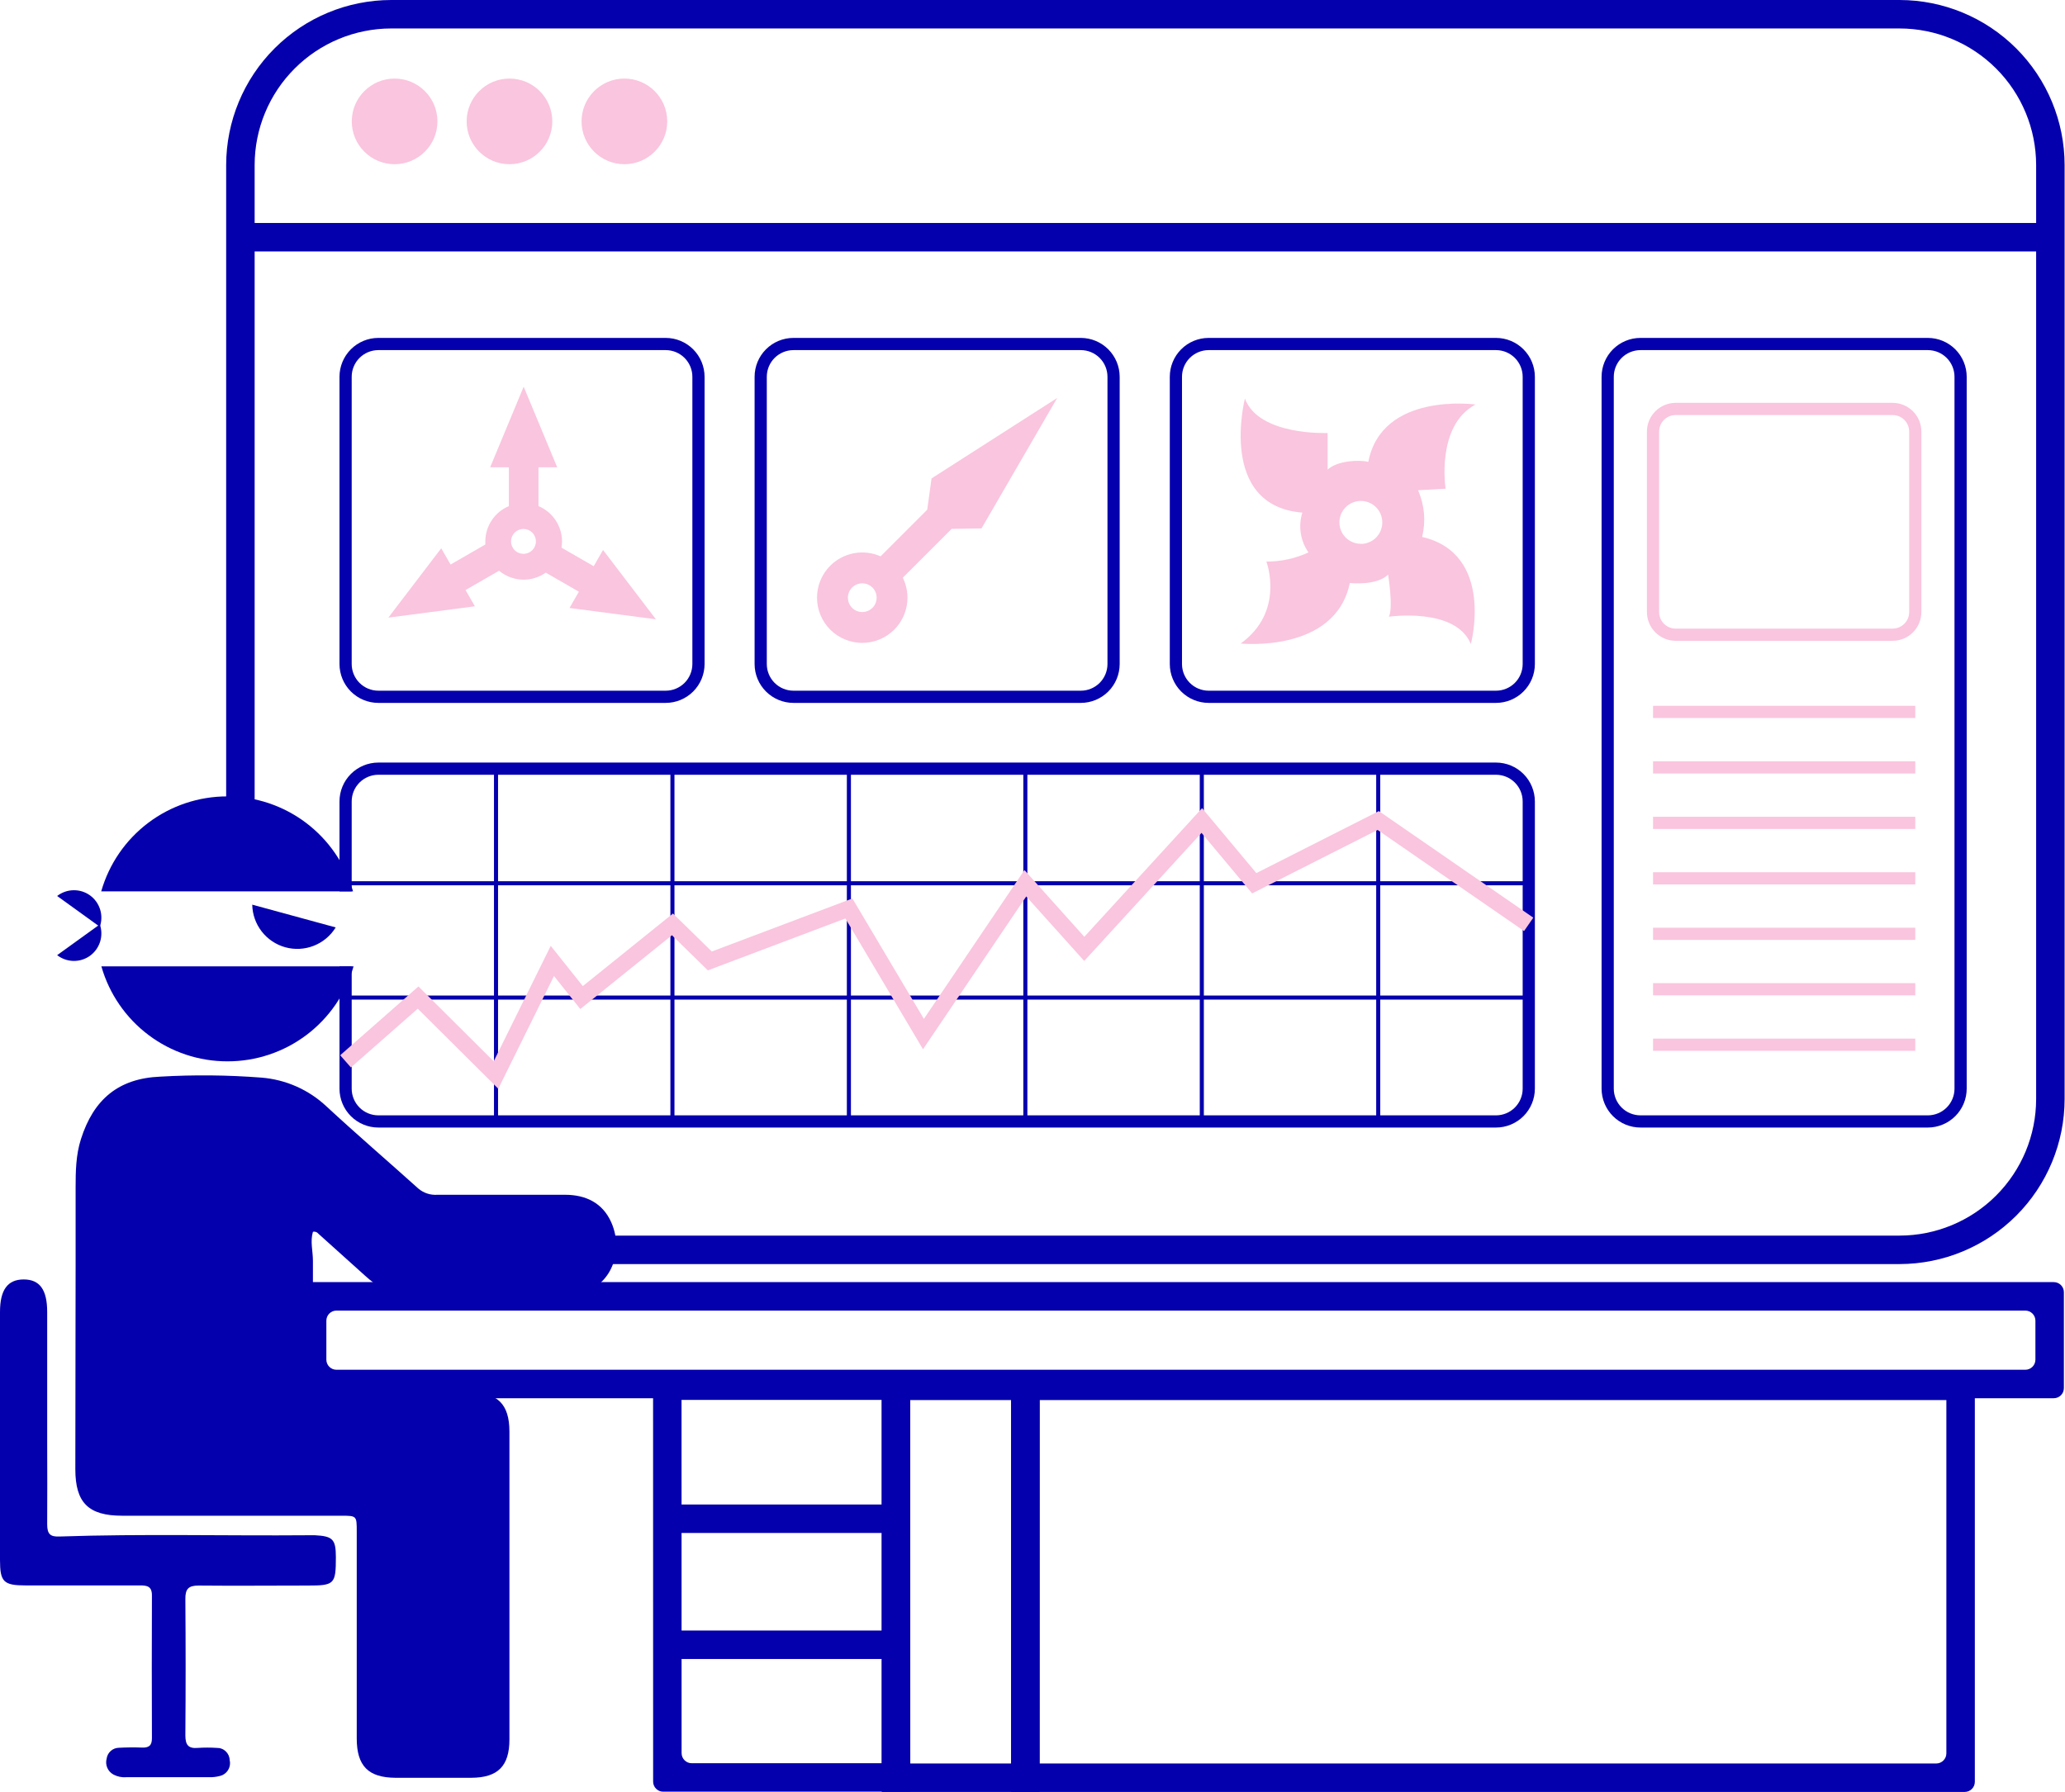 <svg width="409" height="355" viewBox="0 0 409 355" fill="none" xmlns="http://www.w3.org/2000/svg">
<path d="M376.237 250.425H116.483V244.785H376.237C383.408 244.777 390.282 241.924 395.352 236.854C400.423 231.784 403.275 224.909 403.283 217.739V32.686C403.275 25.515 400.423 18.641 395.352 13.571C390.282 8.501 383.408 5.648 376.237 5.64H77.481C70.31 5.648 63.436 8.501 58.366 13.571C53.295 18.641 50.443 25.515 50.435 32.686V162.986H44.795V32.686C44.806 24.02 48.253 15.713 54.38 9.585C60.508 3.458 68.815 0.011 77.481 0H376.237C384.903 0.011 393.21 3.458 399.338 9.585C405.465 15.713 408.912 24.02 408.923 32.686V217.715C408.919 226.384 405.474 234.698 399.346 240.831C393.218 246.964 384.907 250.414 376.237 250.425Z" fill="#0500AD"/>
<path d="M56.533 187.672C58.396 188.179 60.373 188.069 62.168 187.359C63.963 186.649 65.48 185.376 66.491 183.732L49.959 179.22C49.995 181.15 50.655 183.016 51.84 184.54C53.025 186.063 54.672 187.162 56.533 187.672Z" fill="#0500AD"/>
<path d="M17.829 189.347C18.779 188.657 19.481 187.68 19.831 186.559C20.18 185.439 20.16 184.235 19.771 183.127L11.319 189.226C12.246 189.946 13.381 190.347 14.554 190.369C15.727 190.39 16.876 190.032 17.829 189.347Z" fill="#0500AD"/>
<path d="M17.829 177.383C18.779 178.073 19.481 179.051 19.831 180.171C20.18 181.292 20.16 182.495 19.771 183.603L11.319 177.504C12.246 176.784 13.381 176.384 14.554 176.362C15.727 176.34 16.876 176.698 17.829 177.383Z" fill="#0500AD"/>
<path d="M45.02 157.773C39.377 157.767 33.885 159.601 29.378 162.997C24.871 166.393 21.594 171.167 20.045 176.594H69.924C68.379 171.178 65.113 166.413 60.621 163.017C56.128 159.622 50.652 157.781 45.02 157.773Z" fill="#0500AD"/>
<path d="M69.956 191.442H20.077C21.625 196.87 24.902 201.644 29.409 205.04C33.916 208.437 39.409 210.27 45.053 210.262C50.697 210.272 56.19 208.439 60.698 205.042C65.205 201.645 68.481 196.87 70.028 191.442" fill="#0500AD"/>
<path d="M61.98 244.028C61.408 245.921 61.98 247.863 61.98 249.788C61.98 257.563 61.98 265.338 61.931 273.152C61.931 275.231 62.608 275.916 64.695 275.892C74.137 275.803 83.588 275.843 93.03 275.852C98.557 275.852 100.893 278.156 100.901 283.634C100.901 307.603 100.901 320.606 100.901 344.583C100.901 349.876 98.621 352.172 93.344 352.196C88.333 352.196 83.322 352.196 78.311 352.196C72.929 352.156 70.665 349.844 70.657 344.413C70.657 330.755 70.657 317.099 70.657 303.446C70.657 300.287 70.657 300.279 67.563 300.279H24.194C17.515 300.279 14.921 297.709 14.921 291.054C14.921 268.826 15.001 257.563 14.977 235.335C14.977 232.048 15.026 228.809 16.033 225.667C18.538 217.771 23.493 213.63 31.751 213.292C38.422 212.905 45.11 212.969 51.772 213.485C56.592 213.866 61.139 215.878 64.663 219.189C70.624 224.716 76.796 230.009 82.838 235.447C83.888 236.349 85.253 236.799 86.633 236.696C95.06 236.696 103.488 236.696 111.915 236.696C116.016 236.696 119.367 238.308 121.075 242.167C123.919 248.612 120.382 256.314 112.858 256.411C101.892 256.548 90.919 256.411 79.954 256.411C76.256 256.411 73.823 254.099 71.342 251.859L63.084 244.431C62.958 244.264 62.787 244.137 62.591 244.066C62.395 243.994 62.183 243.981 61.98 244.028Z" fill="#0500AD"/>
<path d="M9.346 285.939C9.346 294.946 9.394 292.98 9.346 301.979C9.346 303.905 9.942 304.493 11.851 304.396C28.255 303.84 44.666 304.283 61.069 304.146C61.505 304.146 61.94 304.146 62.375 304.146C65.919 304.332 66.516 304.952 66.524 308.473C66.524 313.871 66.25 314.113 60.884 314.113C53.698 314.113 46.511 314.185 39.325 314.113C37.31 314.113 36.698 314.805 36.714 316.771C36.784 325.779 36.784 334.783 36.714 343.785C36.714 345.678 37.294 346.452 39.212 346.275C40.446 346.194 41.684 346.194 42.918 346.275C43.246 346.263 43.573 346.316 43.88 346.432C44.187 346.547 44.468 346.722 44.707 346.947C44.946 347.172 45.138 347.442 45.272 347.741C45.406 348.04 45.48 348.364 45.488 348.692C45.568 349.03 45.581 349.382 45.523 349.725C45.466 350.069 45.341 350.398 45.154 350.692C44.968 350.986 44.725 351.24 44.439 351.439C44.153 351.638 43.83 351.778 43.49 351.85C42.858 352.012 42.208 352.091 41.556 352.083C36.037 352.083 30.519 352.083 25 352.083C24.127 352.15 23.253 351.968 22.478 351.56C21.926 351.264 21.492 350.79 21.246 350.214C21 349.639 20.957 348.997 21.125 348.394C21.205 347.807 21.493 347.268 21.937 346.875C22.38 346.482 22.949 346.26 23.541 346.25C25.056 346.17 26.587 346.154 28.11 346.21C29.455 346.267 30.1 345.832 30.091 344.365C30.054 334.923 30.054 325.483 30.091 316.046C30.091 314.258 29.125 314.08 27.723 314.088C20.171 314.088 12.622 314.088 5.076 314.088C0.701 314.088 0 313.379 0 309.061C0 289.024 0 279.952 0 259.916C0 255.533 1.507 253.47 4.689 253.47C7.871 253.47 9.346 255.492 9.346 259.916C9.346 268.552 9.346 277.192 9.346 285.834V285.939Z" fill="#0500AD"/>
<path d="M406.095 44.175H47.606V49.814H406.095V44.175Z" fill="#0500AD"/>
<path d="M78.157 32.533C82.843 32.533 86.641 28.735 86.641 24.049C86.641 19.364 82.843 15.565 78.157 15.565C73.472 15.565 69.674 19.364 69.674 24.049C69.674 28.735 73.472 32.533 78.157 32.533Z" fill="#FAC5DE"/>
<path d="M100.909 32.533C105.595 32.533 109.393 28.735 109.393 24.049C109.393 19.364 105.595 15.565 100.909 15.565C96.224 15.565 92.426 19.364 92.426 24.049C92.426 28.735 96.224 32.533 100.909 32.533Z" fill="#FAC5DE"/>
<path d="M123.67 32.533C128.356 32.533 132.154 28.735 132.154 24.049C132.154 19.364 128.356 15.565 123.67 15.565C118.985 15.565 115.187 19.364 115.187 24.049C115.187 28.735 118.985 32.533 123.67 32.533Z" fill="#FAC5DE"/>
<path d="M131.847 139.251H74.935C72.895 139.249 70.94 138.438 69.497 136.995C68.055 135.553 67.243 133.597 67.241 131.557V74.645C67.241 72.603 68.052 70.645 69.494 69.201C70.937 67.757 72.894 66.945 74.935 66.943H131.847C133.89 66.945 135.847 67.757 137.291 69.201C138.735 70.645 139.547 72.603 139.55 74.645V131.557C139.547 133.598 138.735 135.555 137.291 136.998C135.847 138.441 133.889 139.251 131.847 139.251ZM74.935 69.36C73.535 69.362 72.193 69.919 71.203 70.91C70.214 71.901 69.658 73.245 69.658 74.645V131.557C69.66 132.956 70.217 134.297 71.206 135.286C72.195 136.275 73.536 136.832 74.935 136.834H131.847C133.248 136.834 134.591 136.278 135.582 135.289C136.573 134.299 137.13 132.957 137.133 131.557V74.645C137.133 73.243 136.576 71.899 135.585 70.908C134.594 69.916 133.249 69.36 131.847 69.36H74.935Z" fill="#0500AD"/>
<path d="M296.3 223.378H74.935C72.894 223.376 70.937 222.564 69.494 221.12C68.052 219.676 67.241 217.718 67.241 215.676V191.442H69.658V215.676C69.658 217.077 70.214 218.42 71.203 219.411C72.193 220.402 73.535 220.959 74.935 220.961H296.3C297.701 220.961 299.046 220.405 300.037 219.413C301.028 218.422 301.585 217.078 301.585 215.676V158.772C301.585 157.371 301.028 156.026 300.037 155.035C299.046 154.044 297.701 153.487 296.3 153.487H74.935C73.535 153.489 72.193 154.047 71.203 155.038C70.214 156.029 69.658 157.372 69.658 158.772V176.594H67.241V158.772C67.241 156.731 68.052 154.773 69.494 153.329C70.937 151.885 72.894 151.072 74.935 151.07H296.3C298.342 151.072 300.3 151.884 301.744 153.328C303.188 154.772 304 156.73 304.002 158.772V215.676C304 217.718 303.188 219.676 301.744 221.12C300.3 222.564 298.342 223.376 296.3 223.378Z" fill="#0500AD"/>
<path d="M214.064 139.251H157.152C155.112 139.249 153.156 138.438 151.714 136.995C150.271 135.553 149.46 133.597 149.458 131.557V74.645C149.458 72.603 150.268 70.645 151.711 69.201C153.154 67.757 155.111 66.945 157.152 66.943H214.064C216.106 66.945 218.064 67.757 219.508 69.201C220.952 70.645 221.764 72.603 221.766 74.645V131.557C221.764 133.598 220.952 135.555 219.508 136.998C218.063 138.441 216.106 139.251 214.064 139.251ZM157.152 69.36C155.752 69.362 154.41 69.919 153.42 70.91C152.431 71.901 151.875 73.245 151.875 74.645V131.557C151.877 132.956 152.434 134.297 153.423 135.286C154.412 136.275 155.753 136.832 157.152 136.834H214.064C215.465 136.834 216.808 136.278 217.799 135.289C218.789 134.299 219.347 132.957 219.349 131.557V74.645C219.349 73.243 218.793 71.899 217.801 70.908C216.81 69.916 215.466 69.36 214.064 69.36H157.152Z" fill="#0500AD"/>
<path d="M296.3 139.251H239.387C237.347 139.249 235.392 138.438 233.949 136.995C232.507 135.553 231.695 133.597 231.693 131.557V74.645C231.693 72.603 232.504 70.645 233.946 69.201C235.389 67.757 237.346 66.945 239.387 66.943H296.3C298.342 66.945 300.299 67.757 301.743 69.201C303.187 70.645 304 72.603 304.002 74.645V131.557C304 133.598 303.187 135.555 301.743 136.998C300.299 138.441 298.341 139.251 296.3 139.251ZM239.387 69.36C237.987 69.362 236.645 69.919 235.655 70.91C234.666 71.901 234.11 73.245 234.11 74.645V131.557C234.112 132.956 234.669 134.297 235.658 135.286C236.647 136.275 237.988 136.832 239.387 136.834H296.3C297.7 136.834 299.043 136.278 300.034 135.289C301.025 134.299 301.583 132.957 301.585 131.557V74.645C301.585 73.243 301.028 71.899 300.037 70.908C299.046 69.916 297.701 69.36 296.3 69.36H239.387Z" fill="#0500AD"/>
<path d="M374.867 126.949H331.885C330.377 126.947 328.932 126.347 327.866 125.28C326.799 124.214 326.199 122.769 326.197 121.261V85.497C326.199 83.99 326.799 82.544 327.866 81.478C328.932 80.412 330.377 79.811 331.885 79.809H374.867C376.375 79.811 377.821 80.412 378.887 81.478C379.953 82.544 380.553 83.99 380.555 85.497V121.261C380.553 122.769 379.953 124.214 378.887 125.28C377.821 126.347 376.375 126.947 374.867 126.949ZM331.885 82.226C331.018 82.226 330.186 82.571 329.572 83.184C328.959 83.798 328.614 84.63 328.614 85.497V121.261C328.614 122.128 328.959 122.96 329.572 123.574C330.186 124.187 331.018 124.532 331.885 124.532H374.867C375.735 124.532 376.567 124.187 377.18 123.574C377.794 122.96 378.138 122.128 378.138 121.261V85.497C378.138 84.63 377.794 83.798 377.18 83.184C376.567 82.571 375.735 82.226 374.867 82.226H331.885Z" fill="#FAC5DE"/>
<path d="M381.828 223.378H324.916C322.874 223.376 320.916 222.564 319.472 221.12C318.028 219.676 317.216 217.718 317.214 215.676V74.645C317.216 72.603 318.028 70.645 319.472 69.201C320.916 67.757 322.874 66.945 324.916 66.943H381.828C383.87 66.945 385.828 67.757 387.272 69.201C388.716 70.645 389.528 72.603 389.53 74.645V215.676C389.528 217.718 388.716 219.676 387.272 221.12C385.828 222.564 383.87 223.376 381.828 223.378ZM324.916 69.36C323.515 69.362 322.172 69.919 321.181 70.91C320.191 71.901 319.633 73.244 319.631 74.645V215.676C319.633 217.077 320.191 218.42 321.181 219.411C322.172 220.402 323.515 220.959 324.916 220.961H381.828C383.23 220.961 384.574 220.405 385.565 219.413C386.556 218.422 387.113 217.078 387.113 215.676V74.645C387.113 73.243 386.556 71.899 385.565 70.908C384.574 69.916 383.23 69.36 381.828 69.36H324.916Z" fill="#0500AD"/>
<path d="M98.645 152.271H97.84V222.17H98.645V152.271Z" fill="#0500AD"/>
<path d="M133.587 152.271H132.781V222.17H133.587V152.271Z" fill="#0500AD"/>
<path d="M168.537 152.271H167.731V222.17H168.537V152.271Z" fill="#0500AD"/>
<path d="M203.486 152.271H202.681V222.17H203.486V152.271Z" fill="#0500AD"/>
<path d="M238.437 152.271H237.631V222.17H238.437V152.271Z" fill="#0500AD"/>
<path d="M273.378 152.271H272.572V222.17H273.378V152.271Z" fill="#0500AD"/>
<path d="M302.777 174.579H68.441V175.385H302.777V174.579Z" fill="#0500AD"/>
<path d="M302.777 197.227H68.441V198.032H302.777V197.227Z" fill="#0500AD"/>
<path d="M98.694 215.692L82.742 199.829L69.505 211.471L67.378 209.054L82.879 195.422L97.784 210.254L109.079 187.381L115.436 195.357L133.289 180.976L140.983 188.501L168.827 177.995L182.991 201.851L202.907 172.364L214.766 185.585L238.09 160.102L248.838 172.968L273.104 160.682L303.687 181.798L301.858 184.449L272.855 164.42L248 176.996L237.977 165L214.742 190.378L203.261 177.593L182.814 207.869L167.441 181.959L140.202 192.24L133.088 185.279L114.936 199.901L109.724 193.359L98.694 215.692Z" fill="#FAC5DE"/>
<path d="M281.668 106.372C282.433 103.285 282.149 100.031 280.863 97.123L286.325 96.817C286.325 96.817 284.351 84.385 292.239 80.139C292.239 80.139 273.708 77.561 271.009 91.507C269.342 91.056 264.943 91.209 262.953 93.03V85.779C262.953 85.779 249.305 86.383 246.573 78.955C246.573 78.955 241.119 100.184 257.949 101.554C257.533 102.874 257.425 104.272 257.636 105.64C257.847 107.008 258.371 108.309 259.166 109.441C256.549 110.646 253.7 111.265 250.819 111.254C250.819 111.254 254.59 121.115 245.728 127.488C245.728 127.488 264.467 129.454 267.352 115.5C267.352 115.5 272.661 116.112 274.933 113.832C274.933 113.832 275.996 120.358 275.086 122.179C275.086 122.179 288.283 120.245 291.312 127.577C291.368 127.545 296.073 109.707 281.668 106.372ZM269.535 107.733C268.977 107.734 268.424 107.625 267.909 107.412C267.393 107.199 266.925 106.887 266.53 106.492C266.136 106.098 265.823 105.629 265.61 105.114C265.397 104.598 265.288 104.045 265.289 103.488C265.289 102.361 265.736 101.282 266.533 100.485C267.329 99.689 268.409 99.242 269.535 99.242C270.661 99.242 271.741 99.689 272.537 100.485C273.333 101.282 273.781 102.361 273.781 103.488C273.784 104.047 273.676 104.601 273.464 105.119C273.252 105.636 272.94 106.106 272.545 106.503C272.151 106.899 271.681 107.213 271.165 107.427C270.648 107.641 270.094 107.751 269.535 107.75V107.733Z" fill="#FAC5DE"/>
<path d="M129.914 122.687L119.44 108.95L117.595 112.173L111.214 108.491C111.282 108.089 111.317 107.682 111.319 107.274C111.318 105.776 110.875 104.312 110.045 103.065C109.215 101.818 108.035 100.844 106.654 100.265V92.571H110.36L103.721 76.603L97.083 92.571H100.789V100.265C99.407 100.844 98.228 101.818 97.398 103.065C96.568 104.312 96.125 105.776 96.124 107.274C96.124 107.476 96.124 107.677 96.124 107.87L89.244 111.842L87.391 108.62L76.917 122.356L94.062 120.116L92.209 116.894L98.847 113.067C100.213 114.212 101.939 114.84 103.721 114.839C105.289 114.839 106.818 114.352 108.096 113.446L114.654 117.224L112.801 120.447L129.914 122.687ZM103.681 109.723C103.027 109.723 102.4 109.464 101.938 109.001C101.476 108.539 101.216 107.912 101.216 107.258C101.216 106.604 101.476 105.977 101.938 105.515C102.4 105.052 103.027 104.793 103.681 104.793C104.335 104.793 104.962 105.052 105.424 105.515C105.887 105.977 106.147 106.604 106.147 107.258C106.147 107.912 105.887 108.539 105.424 109.001C104.962 109.464 104.335 109.723 103.681 109.723Z" fill="#FAC5DE"/>
<path d="M194.406 104.68L209.4 78.834L184.505 94.778L183.651 100.974L174.41 110.215C172.755 109.483 170.918 109.269 169.14 109.6C167.362 109.93 165.724 110.791 164.444 112.068C162.764 113.749 161.821 116.028 161.821 118.404C161.821 120.781 162.764 123.06 164.444 124.741C166.125 126.42 168.404 127.363 170.78 127.363C173.156 127.363 175.435 126.42 177.117 124.741C178.439 123.417 179.314 121.712 179.619 119.865C179.924 118.019 179.643 116.124 178.817 114.445L188.485 104.777L194.406 104.68ZM172.798 120.423C172.263 120.954 171.539 121.252 170.784 121.252C170.03 121.252 169.306 120.954 168.77 120.423C168.239 119.887 167.94 119.163 167.94 118.408C167.94 117.654 168.239 116.93 168.77 116.394C169.306 115.863 170.03 115.565 170.784 115.565C171.539 115.565 172.263 115.863 172.798 116.394C173.33 116.93 173.628 117.654 173.628 118.408C173.628 119.163 173.33 119.887 172.798 120.423Z" fill="#FAC5DE"/>
<path d="M379.346 139.831H327.405V142.248H379.346V139.831Z" fill="#FAC5DE"/>
<path d="M379.346 150.821H327.405V153.238H379.346V150.821Z" fill="#FAC5DE"/>
<path d="M379.346 161.81H327.405V164.227H379.346V161.81Z" fill="#FAC5DE"/>
<path d="M379.346 172.799H327.405V175.216H379.346V172.799Z" fill="#FAC5DE"/>
<path d="M379.346 183.788H327.405V186.205H379.346V183.788Z" fill="#FAC5DE"/>
<path d="M379.346 194.769H327.405V197.186H379.346V194.769Z" fill="#FAC5DE"/>
<path d="M379.346 205.759H327.405V208.176H379.346V205.759Z" fill="#FAC5DE"/>
<path d="M408.779 275.002C408.779 276.106 407.884 277.002 406.779 277.002H61C59.895 277.002 59 276.106 59 275.002V256C59 254.895 59.895 254 61 254H406.779C407.884 254 408.779 254.895 408.779 256V275.002ZM64.64 269.362C64.64 270.467 65.535 271.362 66.64 271.362H401.14C402.244 271.362 403.14 270.467 403.14 269.362V261.64C403.14 260.535 402.244 259.64 401.14 259.64H66.64C65.535 259.64 64.64 260.535 64.64 261.64V269.362Z" fill="#0500AD"/>
<path d="M180.294 354.952H131.36C130.256 354.952 129.36 354.056 129.36 352.952L129.35 271.726H180.284L180.294 354.952ZM135 347.312C135 348.417 135.895 349.312 137 349.312H174.644V277.334H134.989L135 347.312Z" fill="#0500AD"/>
<path d="M205.903 355H174.644V271.726H205.919L205.903 355ZM180.267 349.36H200.264V277.366H180.283L180.267 349.36Z" fill="#0500AD"/>
<path d="M391.142 353C391.142 354.105 390.246 355 389.142 355H200.264V271.726H391.142V353ZM205.903 349.36H383.502C384.607 349.36 385.502 348.465 385.502 347.36V277.366H205.903V349.36Z" fill="#0500AD"/>
<path d="M177.44 298.056H132.153V303.695H177.44V298.056Z" fill="#0500AD"/>
<path d="M177.44 323.023H132.153V328.663H177.44V323.023Z" fill="#0500AD"/>
</svg>
